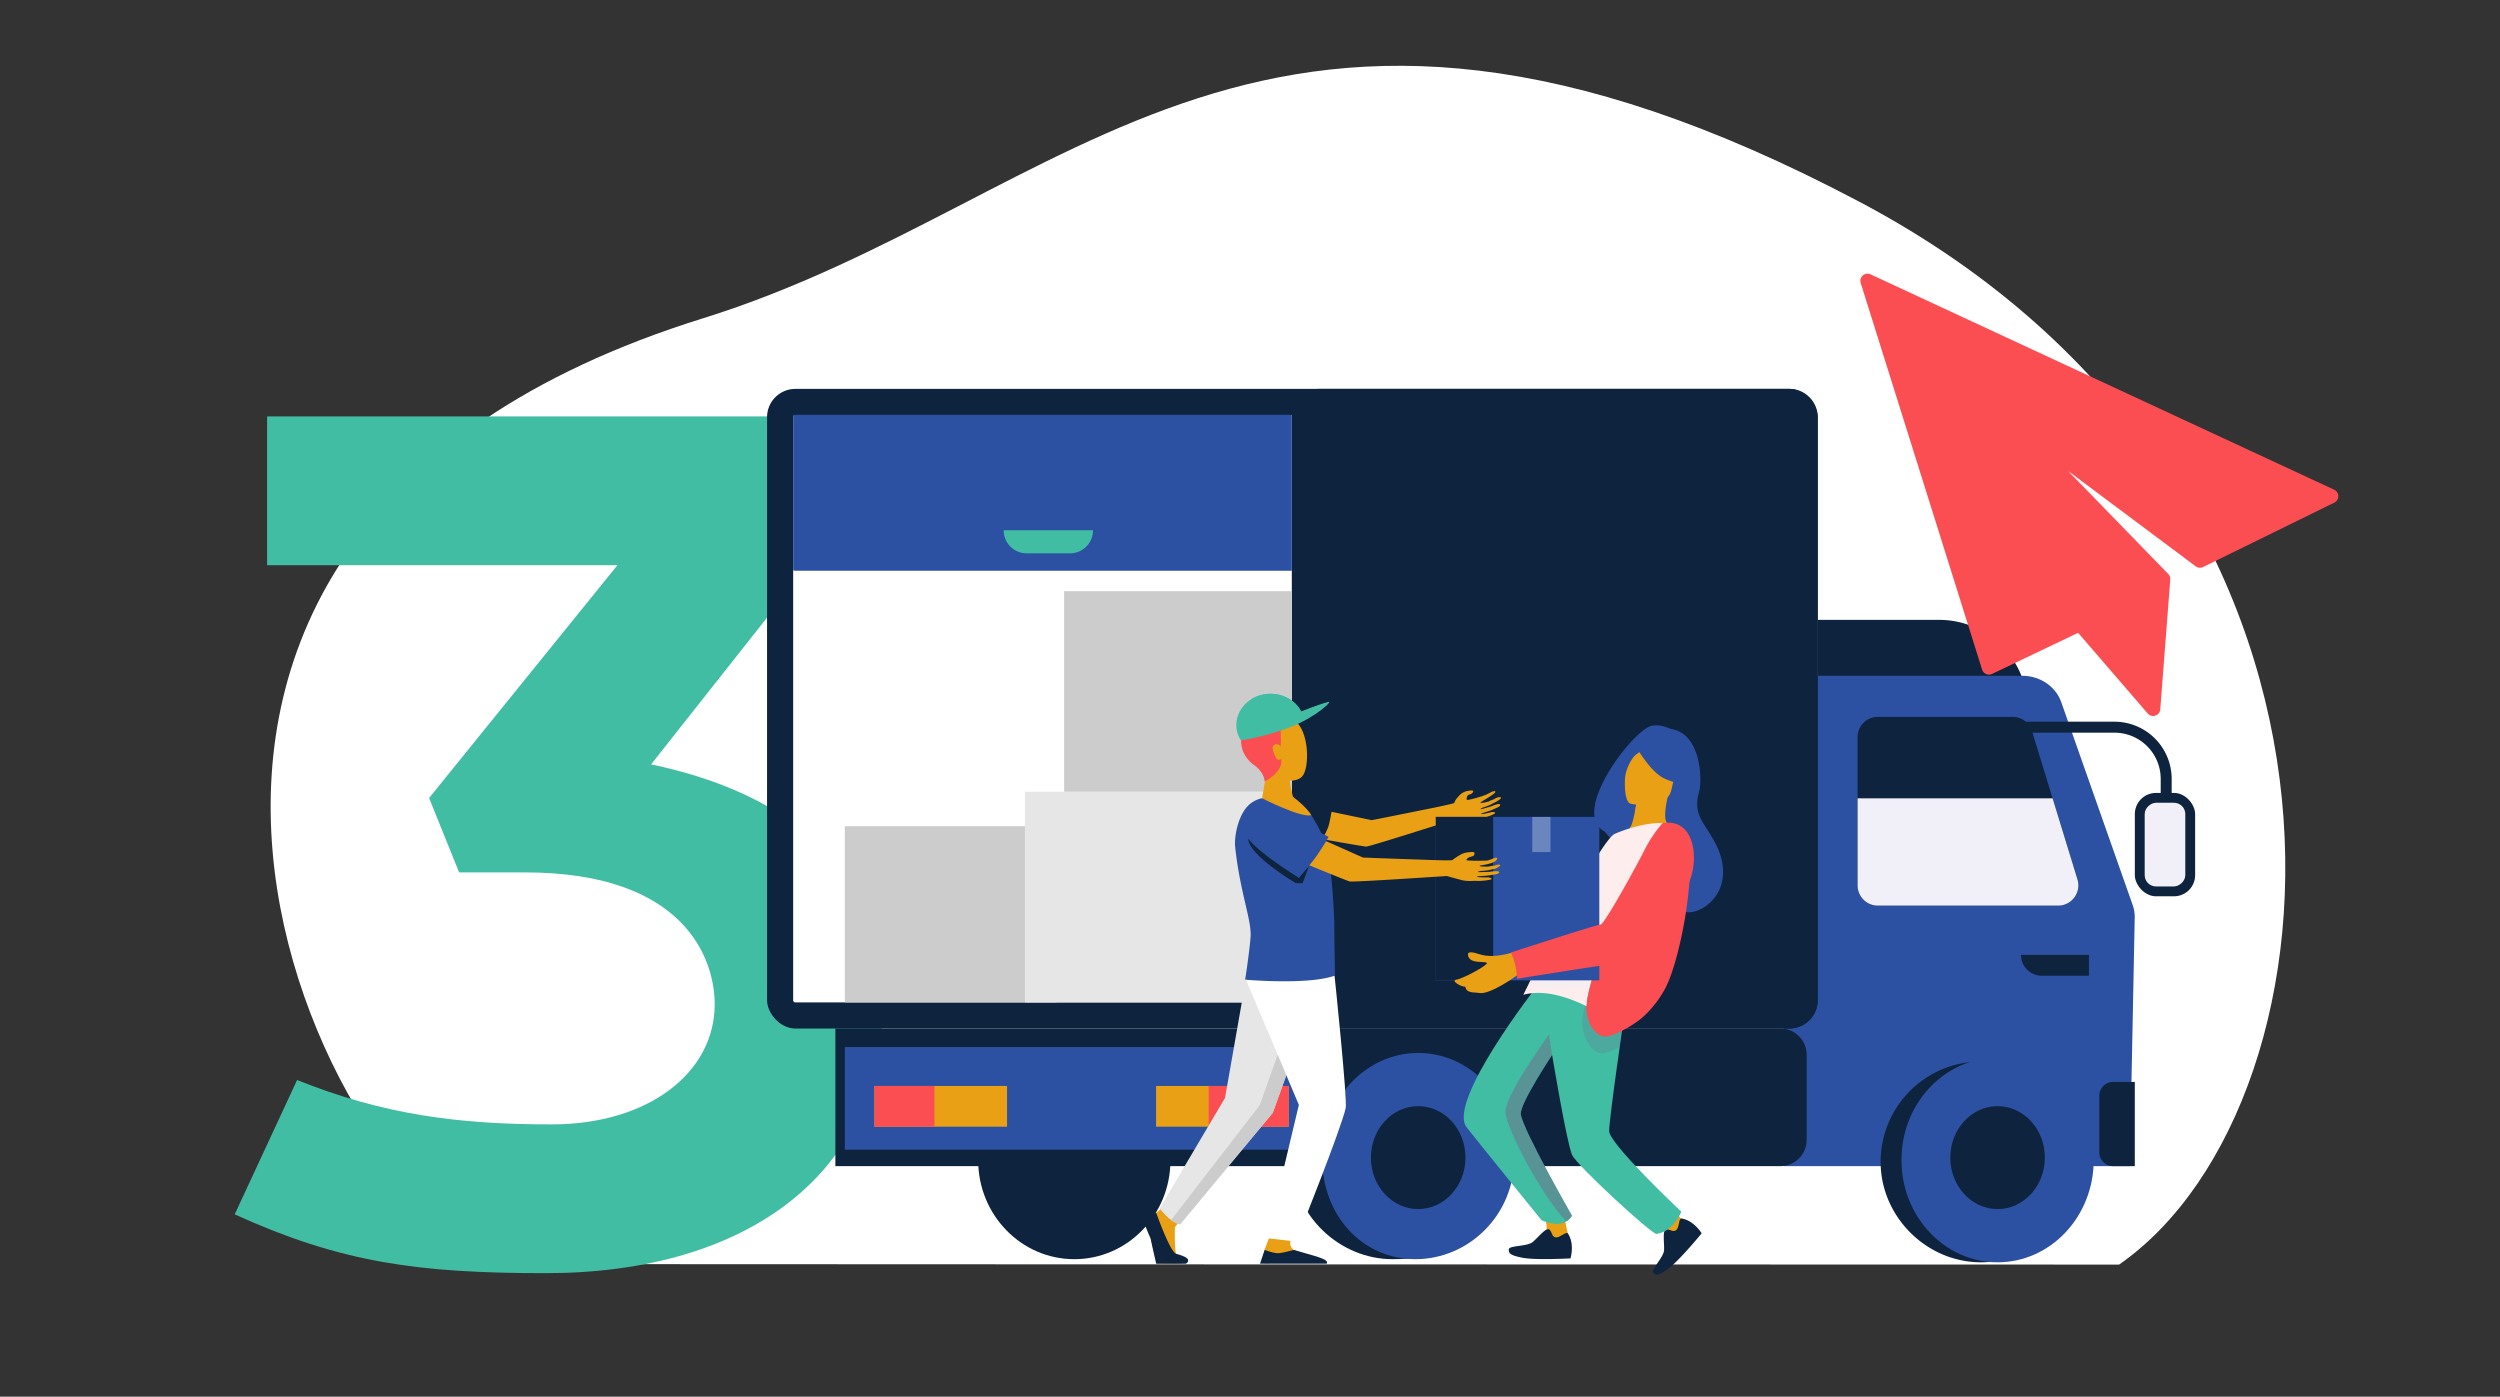 <svg xmlns="http://www.w3.org/2000/svg" viewBox="0 0 1500 838.01"><rect x="0" y="0" width="1500" height="838.01" fill="#333333" stroke="none"/><defs><style>.cls-1{isolation:isolate;}.cls-15,.cls-2{fill:#fff;}.cls-3{fill:#41bda3;}.cls-4{fill:#0e233e;}.cls-5{fill:#2c51a2;}.cls-6{fill:#f1f0f8;}.cls-7{fill:#ccc;}.cls-8{fill:#e6e6e6;}.cls-16,.cls-9{fill:#e9a015;}.cls-10{fill:#fb4e52;}.cls-11,.cls-16{opacity:0.68;mix-blend-mode:multiply;}.cls-12{fill:#8c3d7c;opacity:0.32;}.cls-13{opacity:0.5;}.cls-14{fill:#fdeded;}.cls-15{opacity:0.3;}</style></defs><g class="cls-1"><g id="Layer_1" data-name="Layer 1"><path class="cls-2" d="M421.75,191C645.6,121.23,758-67.93,1115.61,121.05c324.1,171.25,296.42,539.81,155.86,637.7-364.72,0-961.68-.29-961.68-.29C193.24,722.35-1,322.66,421.75,191Z"/><path class="cls-3" d="M390.66,458.62c82.08,17.28,139,61.92,139,142.56C529.62,703.42,449,763.9,327.3,763.9c-77,0-123.12-6.48-186.48-35.28L178.26,648c51.84,20.88,97.2,26.64,152.64,26.64,59,0,97.92-31.68,97.92-72,0-28.08-18.72-79.2-113.76-79.2h-39.6l-18-44.64,113-139.68H160.26V249.82H518.1v47.52Z"/><path class="cls-4" d="M1090.61,371.92h72.89A53.07,53.07,0,0,1,1216.57,425v82.94a0,0,0,0,1,0,0h-126a0,0,0,0,1,0,0v-136A0,0,0,0,1,1090.61,371.92Z"/><path class="cls-5" d="M1070.21,699.69h207.68l2.94-149.08a21.5,21.5,0,0,0-1.23-7.61l-42.85-121.71c-3.33-9.44-12.76-15.82-23.4-15.82H1070.21Z"/><path class="cls-4" d="M1267.88,649.15h13a0,0,0,0,1,0,0v50.54a0,0,0,0,1,0,0h-13a8.28,8.28,0,0,1-8.28-8.28v-34A8.28,8.28,0,0,1,1267.88,649.15Z"/><path class="cls-4" d="M1296.41,490.32H1303v-23a34.34,34.34,0,0,0-34.31-34.3h-55.92v6.58h55.92a27.75,27.75,0,0,1,27.73,27.72Z"/><rect class="cls-4" x="1280.9" y="475.75" width="36.18" height="62.03" rx="12.69"/><rect class="cls-6" x="1273.89" y="494.58" width="50.21" height="24.37" rx="6.78" transform="translate(1805.76 -792.23) rotate(90)"/><path class="cls-4" d="M1234.87,543.42H1126.69a12.15,12.15,0,0,1-12.14-12.15v-89a12.14,12.14,0,0,1,12.14-12.14h80.9a12.15,12.15,0,0,1,11.62,8.58l27.27,89A12.14,12.14,0,0,1,1234.87,543.42Z"/><path class="cls-6" d="M1231.56,479l14.92,48.67a12.14,12.14,0,0,1-11.61,15.71H1126.69a12.15,12.15,0,0,1-12.14-12.15V479Z"/><path class="cls-4" d="M1248.86,697.08a60.24,60.24,0,0,1-60.29,60.29c-32.75,0-60.18-27.45-60.2-60.2a60.24,60.24,0,0,1,60.29-60.28C1221.41,636.91,1248.84,664.34,1248.86,697.08Z"/><ellipse class="cls-4" cx="644.59" cy="696.2" rx="57.68" ry="59.31"/><rect class="cls-4" x="460.23" y="233.33" width="630.38" height="383.78" rx="16.98"/><path class="cls-2" d="M477.21,601.45a1.32,1.32,0,0,1-1.31-1.32V250.31a1.32,1.32,0,0,1,1.31-1.32H775.09V601.45Z"/><path class="cls-5" d="M477.21,342.45c-.72,0-1.31-.16-1.31-.35V249.23c0-.2.59-.35,1.31-.35H775.09v93.57Z"/><path class="cls-4" d="M1073.63,233.33H790.76V617.11h282.87a17,17,0,0,0,17-17V250.31A17,17,0,0,0,1073.63,233.33Z"/><rect class="cls-7" x="506.88" y="495.71" width="126.9" height="105.74"/><rect class="cls-8" x="614.98" y="475.03" width="160.11" height="126.42"/><rect class="cls-7" x="638.48" y="354.71" width="136.61" height="120.32"/><path class="cls-4" d="M501.24,617.11h567A15.78,15.78,0,0,1,1084,632.89v51a15.78,15.78,0,0,1-15.78,15.78h-567a0,0,0,0,1,0,0V617.11a0,0,0,0,1,0,0Z"/><rect class="cls-5" x="506.88" y="628.25" width="275.42" height="61.56"/><rect class="cls-9" x="693.64" y="651.58" width="79.58" height="24.44"/><rect class="cls-10" x="725.2" y="651.58" width="48.02" height="24.44"/><rect class="cls-9" x="524.65" y="651.58" width="79.58" height="24.44"/><rect class="cls-10" x="524.65" y="651.58" width="36.03" height="24.44"/><path class="cls-4" d="M890.79,696.2c0,32.76-8.06,59.31-55.32,59.31-31.85,0-60.05-26.55-60.05-59.31s25.83-59.31,57.69-59.31S890.79,663.44,890.79,696.2Z"/><path class="cls-5" d="M908.6,694.57c0,34.68-27.5,60.94-59.36,60.94s-56-26.26-56-60.94,25.83-62.8,57.69-62.8S908.6,659.88,908.6,694.57Z"/><ellipse class="cls-5" cx="1198.55" cy="696" rx="57.68" ry="61.38"/><path class="cls-4" d="M1226.91,694.57c0,17-12.7,30.88-28.36,30.88s-28.37-13.83-28.37-30.88,12.7-30.88,28.37-30.88S1226.91,677.51,1226.91,694.57Z"/><path class="cls-4" d="M879.28,694.57c0,17-12.7,30.88-28.36,30.88s-28.37-13.83-28.37-30.88,12.7-30.88,28.37-30.88S879.28,677.51,879.28,694.57Z"/><path class="cls-3" d="M602.21,318.17H655.8A13.8,13.8,0,0,1,642,332H616a13.79,13.79,0,0,1-13.79-13.79Z"/><path class="cls-4" d="M1225.09,585.44h28.27V572.93h-40.77A12.5,12.5,0,0,0,1225.09,585.44Z"/><path class="cls-9" d="M876.28,476.59c-4.11,4.15-3.21,4.65-3.76,5.17S860,484.7,860,484.7s-35.07,7.08-37,7.39l-36.38-7.58-8.86,16.15s39.8,7.25,41.94,7.28,48.31-14.83,52.43-16c0,0,5.46.32,8.9.42s6.73-1.28,7.7-1.39a31.45,31.45,0,0,0,7.1-2.28c3.22-1.47-.56-1.5-.56-1.5s-6.5,1.69-6.55,1.17,3.56-1.11,7.15-2.7l2.66-1.2c2.19-1,2.16-2.56-.31-1.87a24.06,24.06,0,0,0-3.27,1.13,20.73,20.73,0,0,1-3.14.9,30.42,30.42,0,0,1-3.25.9c0-.12-.43-.26.53-.72,1.16-.56,3.91-1.22,5.54-2.16.93-.54,3-1.54,3-1.54s3.36-2,3-2.43c-.72-.91-3.06,0-4.23.9a16.12,16.12,0,0,0-3.13,1.31s-4.76,1.35-5,.7c-.09-.25,2.36-1.56,4.82-3.12s4.37-2.95,4.12-3.48c-.39-.84-2.58.33-2.58.33s-1.92,1-2.59,1.33-3.21,1.21-3.21,1.21-8.61,2.65-8.77,2a3.91,3.91,0,0,1,.61-2.71c.47-.34,1.68-.53,2.15-.87s1.41-1.17,1-1.76-4,.2-4,.2A9.7,9.7,0,0,0,876.28,476.59Z"/><path class="cls-9" d="M938.64,730.23c1.59,9,2.74,12,2.74,12-9.88,6.77-17.06,1-14-1.94,1.52-2.78,0-9.68-1.53-14C931.12,725.18,938.64,730.23,938.64,730.23Z"/><path class="cls-9" d="M1007.21,729.31a36.51,36.51,0,0,0,4.06,5.08c-7.52,10.56-10.87,6-10.87,6-2.23-4.17-2.74-5-2.74-5C1002.84,730,1007.21,729.31,1007.21,729.31Z"/><path class="cls-5" d="M962.72,498.87c11.79,13.7,35.56,41.84,35.76,41.79,0,0,9.5,8.29,17.33,6.46,13-3,25.62-19.64,12.5-42.86-6.55-11.57-12.6-16.05-8.85-29.24,2-7.19,1.07-33.85-15.69-37.44a24.42,24.42,0,0,1-3.93-1.2,15.77,15.77,0,0,0-8.73-.9C980.2,437.47,941.67,487.42,962.72,498.87Z"/><path class="cls-9" d="M977.74,496.55c-.08,0,6.35,5.28,12.08,4.93,5.4-.32,11.75-6.63,11.68-6.66-2.07-.88-3.7-3.58-1-16.33l-1,0-17.11-.19s-.71,5.25-1.72,10.12C979.83,492.49,978.77,496.31,977.74,496.55Z"/><g class="cls-11"><path class="cls-9" d="M982.4,478.28s-.37,2.83-1.31,8c9.25,1.67,15.45-3.62,18.42-7.85Z"/></g><path class="cls-9" d="M978.37,482.24s21.67,4.93,24.52-8.61,7.59-22-6.13-25.75-17.5.88-19.56,5.17S972.8,480.61,978.37,482.24Z"/><path class="cls-5" d="M980.58,446.3s9,16.31,17.61,20.58,13.12,2.65,13.12,2.65a37.38,37.38,0,0,1-4.2-14.65,6.74,6.74,0,0,0-3.82-5.67C997.08,446.26,985,441.47,980.58,446.3Z"/><path class="cls-5" d="M989.22,448.36s-6,2.63-8.59,5.28-5.61,9.72-5.63,13c0,0-1.89-16,4.43-21C986.14,440.3,989.22,448.36,989.22,448.36Z"/><path class="cls-4" d="M940.77,740.12a15.2,15.2,0,0,1,2.25,6.72,23.46,23.46,0,0,1-.72,8.19s-20.46,1.15-28.48-.33-8.72-2.89-8.52-5.16,11.07-1.59,14.32-4.32,7.79-8.57,9.71-7.62,1.55,4.6,4.15,4.83S939.61,738.73,940.77,740.12Z"/><path class="cls-4" d="M1008.94,731.07a15.22,15.22,0,0,1,6.48,2.89A23.29,23.29,0,0,1,1021,740s-13,15.86-19.5,20.76-8,4.48-9.56,2.8,6.31-9.23,6.5-13.47-1-11.54,1-12.31,4.43,2,6.36.2S1007.13,731,1008.94,731.07Z"/><path class="cls-3" d="M974.57,609.05s-9.08,61.93-9.08,69.61S1008.78,727,1008.78,727s-4.57,12-14.95,13.35c-2.54.35-47.84-41-50.62-47.5C940,685.46,931.27,633,931.27,633s-19.64,29.53-18.78,35.61c1.36,9.56,30.72,60.8,30.72,60.8s-4,8.87-18.26,2.74c0,0-40-49.3-45-55.81-11.92-15.4,42.16-84.52,42.16-84.52Z"/><path class="cls-12" d="M903.26,667c0-10.3,26.11-46.32,26.11-46.32l1.9,12.25s-19.64,29.53-18.78,35.61c1.36,9.56,30.72,60.8,30.72,60.8a8.61,8.61,0,0,1-3.41,3.46C925.42,718.29,903.26,676.33,903.26,667Z"/><g class="cls-13"><path class="cls-12" d="M949.42,612.31a87.47,87.47,0,0,1,1.89-10.92l23.26,7.66s-1.21,8.26-2.75,19.12c-4.75,2.53-9.34,4.19-12,3.67-4.51-.89-10.46-7.75-10.46-19.54Z"/></g><path class="cls-10" d="M951.8,603.69C954.81,574,987,514,998.12,493.91c5.26.37,9.9,2.12,12.52,6.33,9,14.4-1.92,75.51-11.84,93.43a64.83,64.83,0,0,1-12.26,15.83c-5.84,5.49-19.44,13.31-24.68,12.31-4.35-.84-10.08-7.19-10.08-18.13C951.78,603.69,951.79,603.69,951.8,603.69Z"/><path class="cls-14" d="M914,596.87c.13-.22,45.23-92.45,55-96.64l1-.42c6.86-2.8,15.85-5.42,23.18-5.88a34.41,34.41,0,0,1,4.88,0C987,514,954.81,574,951.8,603.69,940.36,598.09,926.44,593.53,914,596.87Z"/><g class="cls-13"><path class="cls-6" d="M971,547.19c-7.05,15.41-13.46,31.3-16.86,44.35-22,3.53-27.69,1.48-37.07-.81,4.58-9.2,7.85-15.59,9.11-18.08Z"/></g><g class="cls-11"><path class="cls-10" d="M969.6,590.18c-3.32.81-8.94,1.21-15.48,1.36,3.4-13,9.81-28.94,16.86-44.35l42.95-24.39c0,.1,0,.21,0,.32a77.28,77.28,0,0,1-21.86,49.19C983.29,581.29,974.64,588.94,969.6,590.18Z"/></g><rect class="cls-5" x="861.5" y="490.13" width="98.09" height="98.09" transform="translate(1821.09 1078.35) rotate(180)"/><rect class="cls-4" x="861.5" y="490.13" width="34.42" height="98.09" transform="translate(1757.42 1078.35) rotate(180)"/><path class="cls-9" d="M909.37,571c-.69,0-12.45,4.55-21.59,1.56-4.36-1.43-8.36-2.26-6.6,1.74s9.8,2.3,10.92,3.42-13.89,9.32-18,10,2.62,4.22,4.22,4.22.32.64,1.92,2.24,5.47,1.22,7.36,1.6c6.15,1.23,22.49-10.06,25-12.52S909.37,571,909.37,571Z"/><path class="cls-10" d="M997.51,493.88a77.41,77.41,0,0,0-10.23,15c-3.75,7.75-24.61,45.86-26.92,45.86s-53.79,16.77-53.79,16.77a40.82,40.82,0,0,1,3.6,15.76s55.36-9,59.52-9,9-7.36,13.12-11.52,24.83-23,30.81-37.73S1016.39,490.68,997.51,493.88Z"/><rect class="cls-15" x="919.34" y="490.13" width="10.96" height="21.1"/><path class="cls-9" d="M709,731.84s-4,3.6-4.07,4.92-.35,15.5,1.27,16.82,6.4,2.27,4.86,3.75c-1.16,1.13-10.07.89-16,.59-1.73-.09-3.89-12.88-4.57-14.75-1-2.73-4.13-9.6-3.23-11.5.44-.93,3.26-2.11,6.23-3.89s6.1-6,6.1-6Z"/><path class="cls-9" d="M762.22,740.69s-3.56,9.34-3.56,9.37c-.27,1.48-1.31,5.13-1.31,6.48,0,5.05,24.54-4.29,19-6.53a5.35,5.35,0,0,1-2.22-3.54c-.25-2.65,2.06-6,2.06-6Z"/><path class="cls-8" d="M760.18,574.16l-12.7,13.58-12.46,71-39.2,66.28s5.89,8.29,12.22,9.6l55.64-67,30.16-83.86-1.06-18.63Z"/><path class="cls-2" d="M792,561.06l8.78,24.81s7.73,73.91,6.63,79c-2.68,12.42-29.78,80.06-29.78,80.06l-17.37-2,19.06-80-31.75-75.13Z"/><path class="cls-4" d="M799.09,486.23s-1.25,7.08-2.05,9.7c-.67,2.17-5.38,11.12-5.38,11.12s-16.87-5.06-24.84-8C757.15,495.57,746,488,746.7,487a17.81,17.81,0,0,1,10-6.89C772.72,476.47,799.09,486.23,799.09,486.23Z"/><path class="cls-5" d="M801,585.35c-16.09,5.82-53.91,2.46-53.91,2.46s2.39-15.13,3.24-25.35-6.25-26.39-9.25-54.45c-.63-5.95,1.91-22,11-27.07a15.84,15.84,0,0,1,5.16-2c.08,0,12.53-2.33,18.88-.53,1.8,1.47,7.42,5.72,10.66,10.7a94.89,94.89,0,0,1,8.56,16.68c3.67,11.13,5.23,43.35,5.23,49.43S801,585.35,801,585.35Z"/><polygon class="cls-4" points="777.52 529.92 781.54 529.92 785.6 519.2 779.31 526.63 778.07 525.87 777.52 529.92"/><path class="cls-9" d="M786.83,489.11h0C780.6,490.88,757.28,479,757.28,479v-.06L760.12,462s14.56-3.14,13.71,1.68,2,14.43,2,14.43.21.19.37.31C778,479.88,783.59,484.13,786.83,489.11Z"/><path class="cls-16" d="M773.83,463.67c.84-4.82-13.72-1.67-13.72-1.67l-.23,1.41a7.73,7.73,0,0,0,1.58,2.37A20.05,20.05,0,0,0,774.19,471,23.83,23.83,0,0,1,773.83,463.67Z"/><path class="cls-9" d="M757.3,435.94c-.44-.15-3.57,21,2.36,26.79s17.5,7.71,21.65,3.14c4.59-5.07,4.36-27.77-4.87-33.75S757.3,435.94,757.3,435.94Z"/><path class="cls-10" d="M769.69,421.12c-7.14,1.33-8.52,5-10.21,6.68-3.24.34-7.64,2-12.19,8.82-5.59,8.43-1.46,17.76,5.05,22.34s6.43,9.89,6.43,9.89,11-5.18,10-13.17c-.45-3.35-2-4.11-.84-6.74s.31-6.95.54-10.63l.66-2.32s4.61-3.27,9.13-2.35S778.84,419.43,769.69,421.12Z"/><path class="cls-9" d="M769.68,451.15c.05,2.57-.52,4.64-2.16,4.66s-2.09-1-3.45-4.62c-1.27-3.41.28-4.69,1.91-4.71S769.64,448.57,769.68,451.15Z"/><path class="cls-4" d="M693.71,727.69s8.31,23.39,11.9,24.55c.95.3,6.38,1.67,7.25,3.55a1.56,1.56,0,0,1,0,.16,2,2,0,0,1-2.14,2.29h-17s-2.42-10.56-3.38-15.2c0,0-5.06-11.34-4.49-12.37S693.71,727.69,693.71,727.69Z"/><path class="cls-4" d="M778.79,526.32l-1.27,3.6s-28.24-16.61-28.64-26.7h20.06Z"/><path class="cls-4" d="M756,758.2l2.81-8.24s5.9,2.32,8.85,1.93,8.71-1.93,8.71-1.93c11.78,3.6,21.43,5.35,19.67,8.24H756Z"/><path class="cls-9" d="M877.29,512.3a31.89,31.89,0,0,0-5.81,3.74c-.83.43-13.71-.08-13.71-.08s-38-1.3-40-1.44l-35-15.56-13.8,13.36s38.61,16,40.8,16.54,53.8-3,58.36-3.23c0,0,5.5,1.57,9,2.45s7.26.33,8.29.44a35.64,35.64,0,0,0,7.93-.55c3.74-.66-.13-1.55-.13-1.55s-7.15.12-7-.39,4-.24,8.11-.93l3.08-.53c2.53-.45,3-2,.23-1.86a31.71,31.71,0,0,0-3.69.33,23.16,23.16,0,0,1-3.47.13,28.18,28.18,0,0,1-3.47.11c.06-.1-.49-.34.64-.56,1.35-.26,4.35-.26,6.3-.78,1.11-.3,3.47-.8,3.47-.8a19.75,19.75,0,0,0,2.77-1.73c-.1-1.1-2.1-.58-3.54,0a19.58,19.58,0,0,0-3.6.53s-5.26.19-5.3-.47c0-.25,3-.44,6.16-1.35,3.59-1,4.48-2.52,4.38-3.11-.16-.89-2.18,0-2.18,0a33.08,33.08,0,0,1-3.54,1.28c-.9.15-12.74.35-12.71-.28s1.17-1.46,1.75-1.67,1.7-.52,2.28-.73a1.8,1.8,0,0,0,.75-2c-.24-.65-2.81-.3-2.81-.3A12.92,12.92,0,0,0,877.29,512.3Z"/><path class="cls-5" d="M779.31,526.63s6.89-8,9.29-11.18a135.35,135.35,0,0,0,8.56-13.31S778,492,770.81,488.55c-26.25-12.68-25.64,6.23-24.42,10.43C749.12,508.36,779.31,526.63,779.31,526.63Z"/><path class="cls-3" d="M780.63,426.82c-4.81-9.25-17-13.13-27.15-8.69s-14.55,15.55-9.74,24.8c.19.36.39.7.59,1l36.81-16.07Q780.9,427.36,780.63,426.82Z"/><path class="cls-3" d="M773,431q-.24-.54-.51-1.08c-4-7.72-13.16-11.71-22-10.22a21.53,21.53,0,0,1,3-1.61c10.18-4.44,22.34-.56,27.15,8.69q.27.54.51,1.08L744.33,444C744.26,443.86,773,431,773,431Z"/><path class="cls-3" d="M797.57,421.18c-.39-.76-19.55,6.41-31.8,11.76S743.9,443.24,744.29,444s20.71-3.62,33-9S798,421.93,797.57,421.18Z"/><path class="cls-7" d="M771.78,645.15l-8.1,22.53-55.64,67a16.54,16.54,0,0,1-5.4-2.63l53.2-68.94,10.74-30.27Z"/><path class="cls-10" d="M1117.68,165.27a4.27,4.27,0,0,0-1.27,4.5l72.85,232a4.29,4.29,0,0,0,5.94,2.59l51.66-24.68,41.78,48.42a4.31,4.31,0,0,0,3.25,1.49,4.42,4.42,0,0,0,1.34-.22,4.27,4.27,0,0,0,2.93-3.74l6-77.92a4.34,4.34,0,0,0-1.2-3.32l-60.09-61.81,76.54,57.21a4.28,4.28,0,0,0,4.46.42l78.72-38.64a4.29,4.29,0,0,0-.08-7.74L1122.31,164.6a4.29,4.29,0,0,0-4.63.67Zm0,0"/></g></g></svg>
